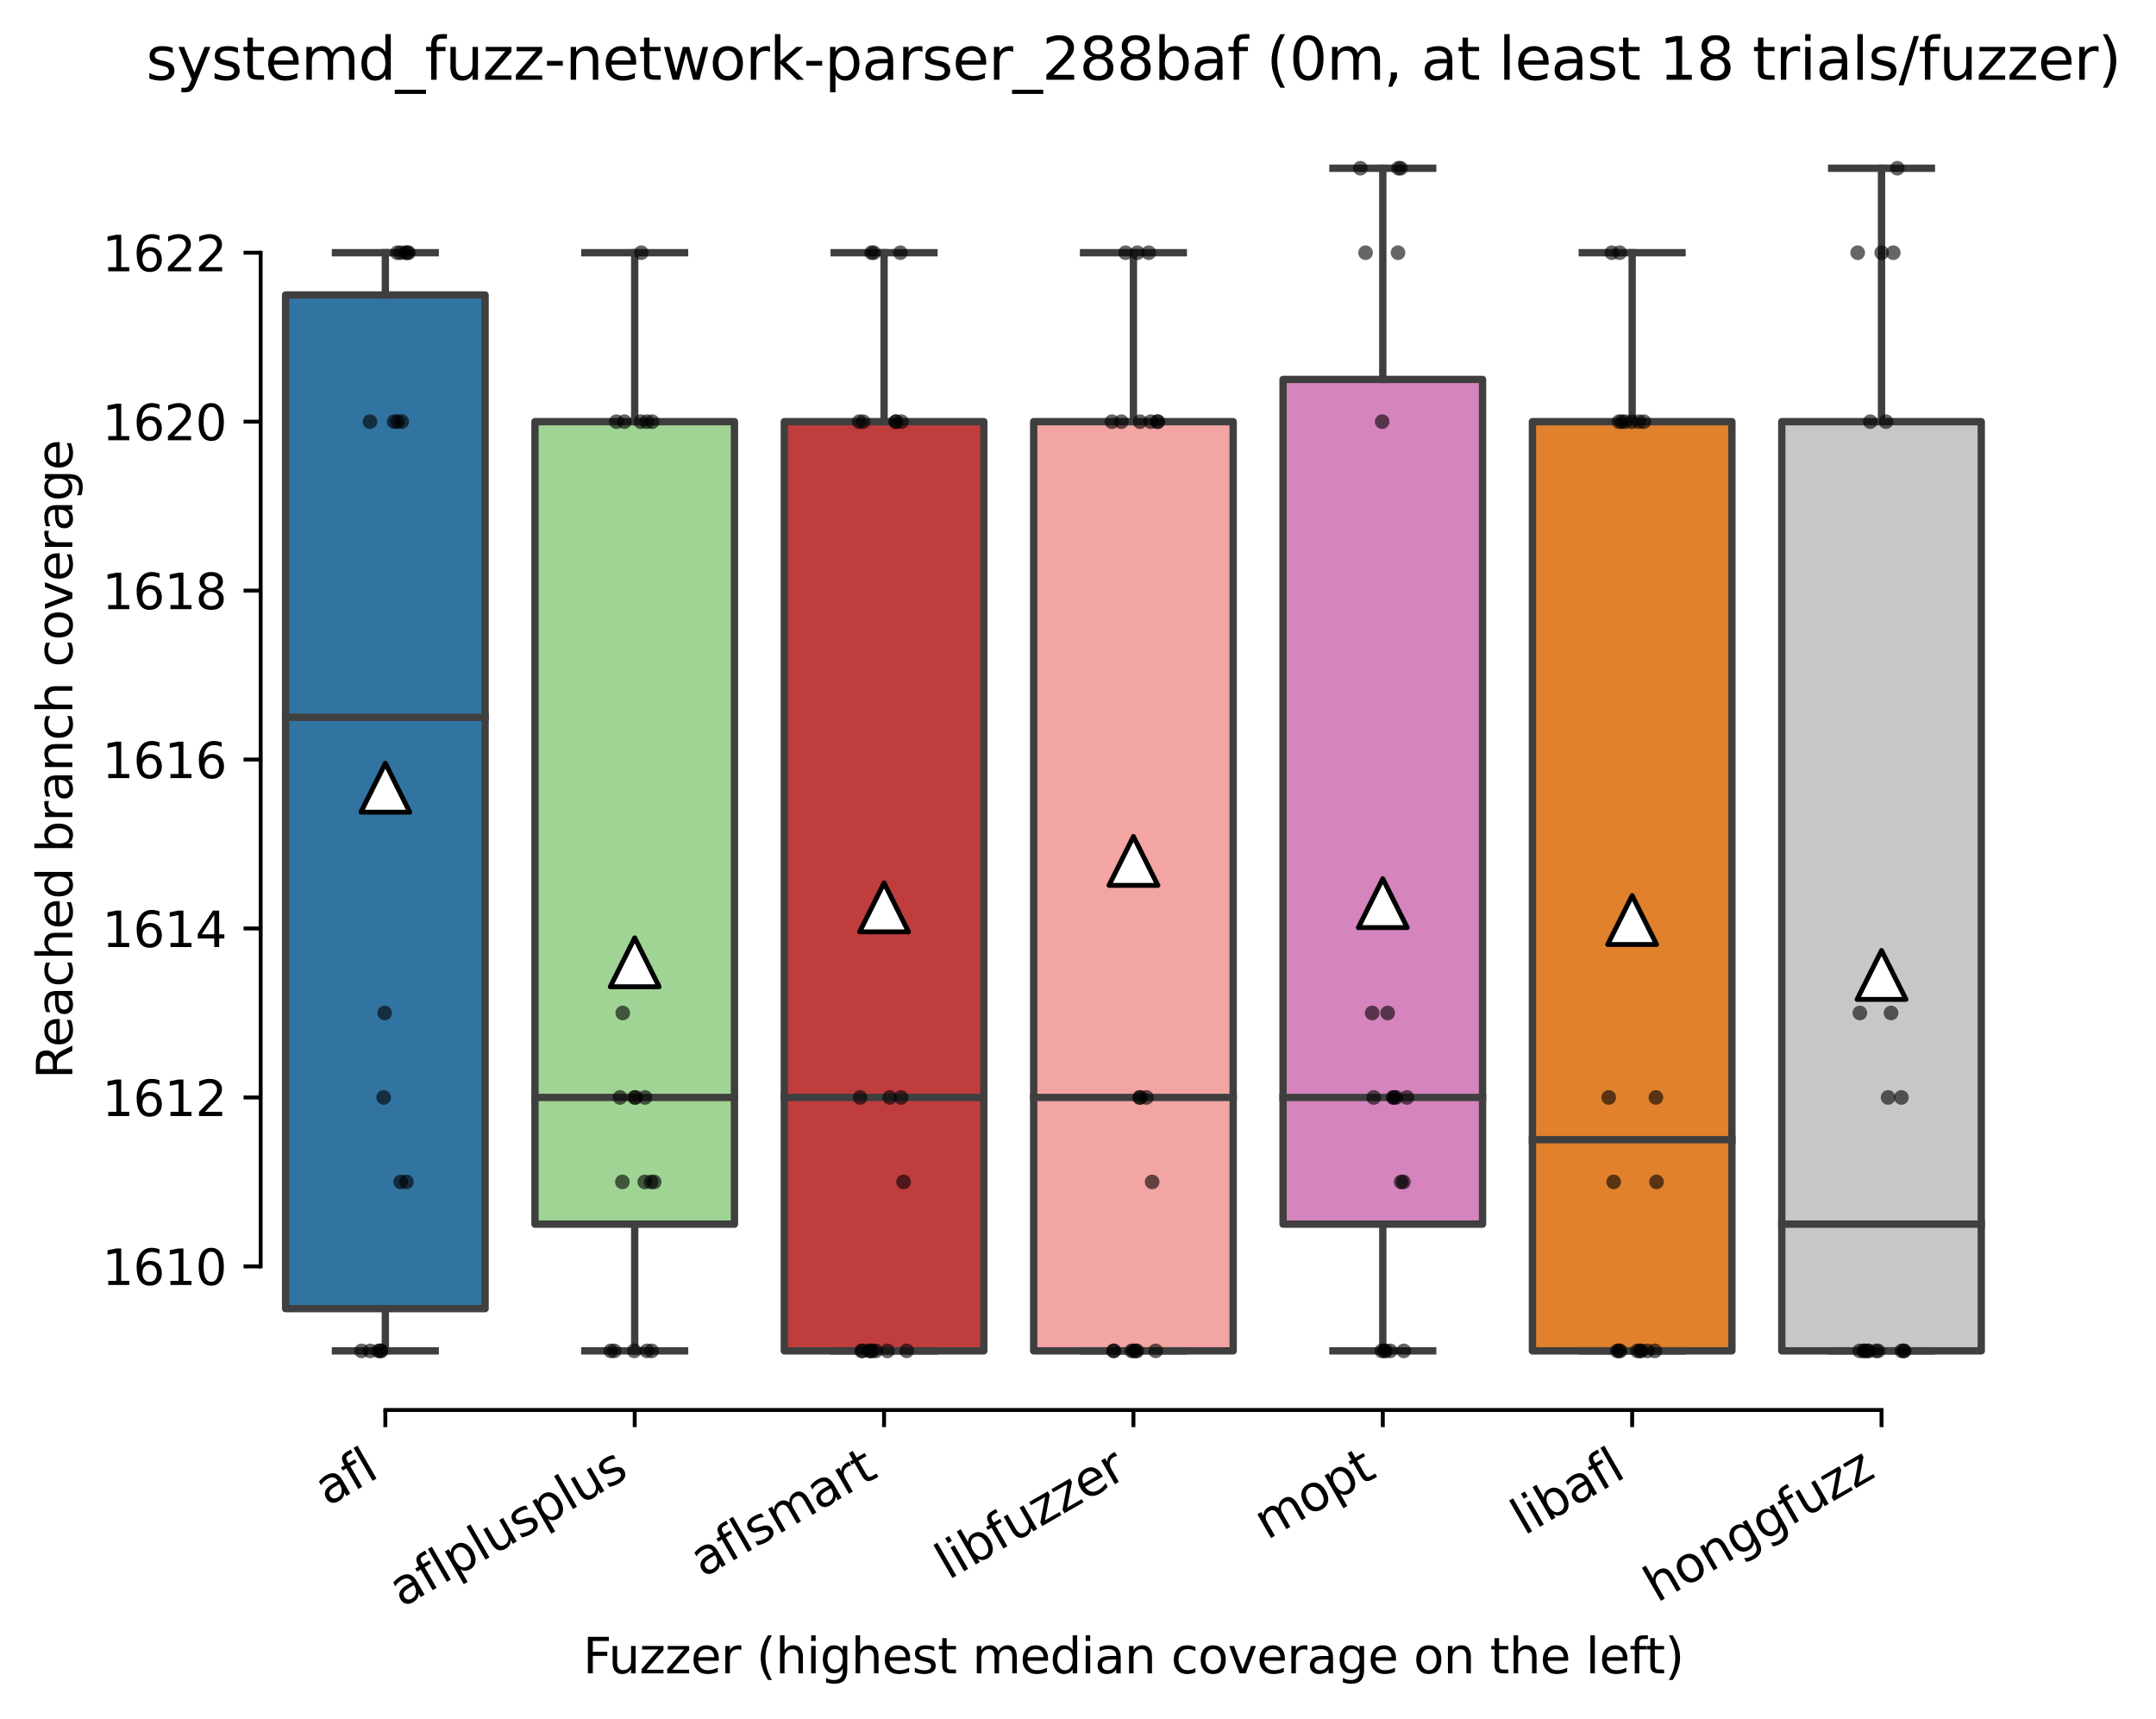<?xml version="1.0" encoding="utf-8" standalone="no"?>
<!DOCTYPE svg PUBLIC "-//W3C//DTD SVG 1.1//EN"
  "http://www.w3.org/Graphics/SVG/1.1/DTD/svg11.dtd">
<svg xmlns:xlink="http://www.w3.org/1999/xlink" width="441.093pt" height="351.576pt" viewBox="0 0 441.093 351.576" xmlns="http://www.w3.org/2000/svg" version="1.1">
 <defs>
  <style type="text/css">*{stroke-linejoin: round; stroke-linecap: butt}</style>
 </defs>
 <g id="figure_1">
  <g id="patch_1">
   <path d="M 0 351.576 
L 441.093 351.576 
L 441.093 0 
L 0 0 
z
" style="fill: #ffffff"/>
  </g>
  <g id="axes_1">
   <g id="patch_2">
    <path d="M 53.328 288.43 
L 410.448 288.43 
L 410.448 22.318 
L 53.328 22.318 
z
" style="fill: #ffffff"/>
   </g>
   <g id="patch_3">
    <path d="M 58.43 267.694 
L 99.244 267.694 
L 99.244 60.334 
L 58.43 60.334 
L 58.43 267.694 
z
" clip-path="url(#pb243a85383)" style="fill: #3274a1; stroke: #3f3f3f; stroke-width: 1.5; stroke-linejoin: miter"/>
   </g>
   <g id="patch_4">
    <path d="M 109.447 250.414 
L 150.261 250.414 
L 150.261 86.254 
L 109.447 86.254 
L 109.447 250.414 
z
" clip-path="url(#pb243a85383)" style="fill: #9fd495; stroke: #3f3f3f; stroke-width: 1.5; stroke-linejoin: miter"/>
   </g>
   <g id="patch_5">
    <path d="M 160.464 276.334 
L 201.278 276.334 
L 201.278 86.254 
L 160.464 86.254 
L 160.464 276.334 
z
" clip-path="url(#pb243a85383)" style="fill: #c03d3e; stroke: #3f3f3f; stroke-width: 1.5; stroke-linejoin: miter"/>
   </g>
   <g id="patch_6">
    <path d="M 211.481 276.334 
L 252.295 276.334 
L 252.295 86.254 
L 211.481 86.254 
L 211.481 276.334 
z
" clip-path="url(#pb243a85383)" style="fill: #f2a5a3; stroke: #3f3f3f; stroke-width: 1.5; stroke-linejoin: miter"/>
   </g>
   <g id="patch_7">
    <path d="M 262.498 250.414 
L 303.312 250.414 
L 303.312 77.614 
L 262.498 77.614 
L 262.498 250.414 
z
" clip-path="url(#pb243a85383)" style="fill: #d684bd; stroke: #3f3f3f; stroke-width: 1.5; stroke-linejoin: miter"/>
   </g>
   <g id="patch_8">
    <path d="M 313.516 276.334 
L 354.329 276.334 
L 354.329 86.254 
L 313.516 86.254 
L 313.516 276.334 
z
" clip-path="url(#pb243a85383)" style="fill: #e1812c; stroke: #3f3f3f; stroke-width: 1.5; stroke-linejoin: miter"/>
   </g>
   <g id="patch_9">
    <path d="M 364.533 276.334 
L 405.346 276.334 
L 405.346 86.254 
L 364.533 86.254 
L 364.533 276.334 
z
" clip-path="url(#pb243a85383)" style="fill: #c7c7c7; stroke: #3f3f3f; stroke-width: 1.5; stroke-linejoin: miter"/>
   </g>
   <g id="matplotlib.axis_1">
    <g id="xtick_1">
     <g id="line2d_1">
      <defs>
       <path id="mdc85cf902c" d="M 0 0 
L 0 3.5 
" style="stroke: #000000; stroke-width: 0.8"/>
      </defs>
      <g>
       <use xlink:href="#mdc85cf902c" x="78.837" y="288.43" style="stroke: #000000; stroke-width: 0.8"/>
      </g>
     </g>
     <g id="text_1">
      <!-- afl -->
      <g transform="translate(67.035 308.224) rotate(-30) scale(0.1 -0.1)">
       <defs>
        <path id="DejaVuSans-61" d="M 2194 1759 
Q 1497 1759 1228 1600 
Q 959 1441 959 1056 
Q 959 750 1161 570 
Q 1363 391 1709 391 
Q 2188 391 2477 730 
Q 2766 1069 2766 1631 
L 2766 1759 
L 2194 1759 
z
M 3341 1997 
L 3341 0 
L 2766 0 
L 2766 531 
Q 2569 213 2275 61 
Q 1981 -91 1556 -91 
Q 1019 -91 701 211 
Q 384 513 384 1019 
Q 384 1609 779 1909 
Q 1175 2209 1959 2209 
L 2766 2209 
L 2766 2266 
Q 2766 2663 2505 2880 
Q 2244 3097 1772 3097 
Q 1472 3097 1187 3025 
Q 903 2953 641 2809 
L 641 3341 
Q 956 3463 1253 3523 
Q 1550 3584 1831 3584 
Q 2591 3584 2966 3190 
Q 3341 2797 3341 1997 
z
" transform="scale(0.016)"/>
        <path id="DejaVuSans-66" d="M 2375 4863 
L 2375 4384 
L 1825 4384 
Q 1516 4384 1395 4259 
Q 1275 4134 1275 3809 
L 1275 3500 
L 2222 3500 
L 2222 3053 
L 1275 3053 
L 1275 0 
L 697 0 
L 697 3053 
L 147 3053 
L 147 3500 
L 697 3500 
L 697 3744 
Q 697 4328 969 4595 
Q 1241 4863 1831 4863 
L 2375 4863 
z
" transform="scale(0.016)"/>
        <path id="DejaVuSans-6c" d="M 603 4863 
L 1178 4863 
L 1178 0 
L 603 0 
L 603 4863 
z
" transform="scale(0.016)"/>
       </defs>
       <use xlink:href="#DejaVuSans-61"/>
       <use xlink:href="#DejaVuSans-66" x="61.279"/>
       <use xlink:href="#DejaVuSans-6c" x="96.484"/>
      </g>
     </g>
    </g>
    <g id="xtick_2">
     <g id="line2d_2">
      <g>
       <use xlink:href="#mdc85cf902c" x="129.854" y="288.43" style="stroke: #000000; stroke-width: 0.8"/>
      </g>
     </g>
     <g id="text_2">
      <!-- aflplusplus -->
      <g transform="translate(82.245 328.897) rotate(-30) scale(0.1 -0.1)">
       <defs>
        <path id="DejaVuSans-70" d="M 1159 525 
L 1159 -1331 
L 581 -1331 
L 581 3500 
L 1159 3500 
L 1159 2969 
Q 1341 3281 1617 3432 
Q 1894 3584 2278 3584 
Q 2916 3584 3314 3078 
Q 3713 2572 3713 1747 
Q 3713 922 3314 415 
Q 2916 -91 2278 -91 
Q 1894 -91 1617 61 
Q 1341 213 1159 525 
z
M 3116 1747 
Q 3116 2381 2855 2742 
Q 2594 3103 2138 3103 
Q 1681 3103 1420 2742 
Q 1159 2381 1159 1747 
Q 1159 1113 1420 752 
Q 1681 391 2138 391 
Q 2594 391 2855 752 
Q 3116 1113 3116 1747 
z
" transform="scale(0.016)"/>
        <path id="DejaVuSans-75" d="M 544 1381 
L 544 3500 
L 1119 3500 
L 1119 1403 
Q 1119 906 1312 657 
Q 1506 409 1894 409 
Q 2359 409 2629 706 
Q 2900 1003 2900 1516 
L 2900 3500 
L 3475 3500 
L 3475 0 
L 2900 0 
L 2900 538 
Q 2691 219 2414 64 
Q 2138 -91 1772 -91 
Q 1169 -91 856 284 
Q 544 659 544 1381 
z
M 1991 3584 
L 1991 3584 
z
" transform="scale(0.016)"/>
        <path id="DejaVuSans-73" d="M 2834 3397 
L 2834 2853 
Q 2591 2978 2328 3040 
Q 2066 3103 1784 3103 
Q 1356 3103 1142 2972 
Q 928 2841 928 2578 
Q 928 2378 1081 2264 
Q 1234 2150 1697 2047 
L 1894 2003 
Q 2506 1872 2764 1633 
Q 3022 1394 3022 966 
Q 3022 478 2636 193 
Q 2250 -91 1575 -91 
Q 1294 -91 989 -36 
Q 684 19 347 128 
L 347 722 
Q 666 556 975 473 
Q 1284 391 1588 391 
Q 1994 391 2212 530 
Q 2431 669 2431 922 
Q 2431 1156 2273 1281 
Q 2116 1406 1581 1522 
L 1381 1569 
Q 847 1681 609 1914 
Q 372 2147 372 2553 
Q 372 3047 722 3315 
Q 1072 3584 1716 3584 
Q 2034 3584 2315 3537 
Q 2597 3491 2834 3397 
z
" transform="scale(0.016)"/>
       </defs>
       <use xlink:href="#DejaVuSans-61"/>
       <use xlink:href="#DejaVuSans-66" x="61.279"/>
       <use xlink:href="#DejaVuSans-6c" x="96.484"/>
       <use xlink:href="#DejaVuSans-70" x="124.268"/>
       <use xlink:href="#DejaVuSans-6c" x="187.744"/>
       <use xlink:href="#DejaVuSans-75" x="215.527"/>
       <use xlink:href="#DejaVuSans-73" x="278.906"/>
       <use xlink:href="#DejaVuSans-70" x="331.006"/>
       <use xlink:href="#DejaVuSans-6c" x="394.482"/>
       <use xlink:href="#DejaVuSans-75" x="422.266"/>
       <use xlink:href="#DejaVuSans-73" x="485.645"/>
      </g>
     </g>
    </g>
    <g id="xtick_3">
     <g id="line2d_3">
      <g>
       <use xlink:href="#mdc85cf902c" x="180.871" y="288.43" style="stroke: #000000; stroke-width: 0.8"/>
      </g>
     </g>
     <g id="text_3">
      <!-- aflsmart -->
      <g transform="translate(143.86 322.779) rotate(-30) scale(0.1 -0.1)">
       <defs>
        <path id="DejaVuSans-6d" d="M 3328 2828 
Q 3544 3216 3844 3400 
Q 4144 3584 4550 3584 
Q 5097 3584 5394 3201 
Q 5691 2819 5691 2113 
L 5691 0 
L 5113 0 
L 5113 2094 
Q 5113 2597 4934 2840 
Q 4756 3084 4391 3084 
Q 3944 3084 3684 2787 
Q 3425 2491 3425 1978 
L 3425 0 
L 2847 0 
L 2847 2094 
Q 2847 2600 2669 2842 
Q 2491 3084 2119 3084 
Q 1678 3084 1418 2786 
Q 1159 2488 1159 1978 
L 1159 0 
L 581 0 
L 581 3500 
L 1159 3500 
L 1159 2956 
Q 1356 3278 1631 3431 
Q 1906 3584 2284 3584 
Q 2666 3584 2933 3390 
Q 3200 3197 3328 2828 
z
" transform="scale(0.016)"/>
        <path id="DejaVuSans-72" d="M 2631 2963 
Q 2534 3019 2420 3045 
Q 2306 3072 2169 3072 
Q 1681 3072 1420 2755 
Q 1159 2438 1159 1844 
L 1159 0 
L 581 0 
L 581 3500 
L 1159 3500 
L 1159 2956 
Q 1341 3275 1631 3429 
Q 1922 3584 2338 3584 
Q 2397 3584 2469 3576 
Q 2541 3569 2628 3553 
L 2631 2963 
z
" transform="scale(0.016)"/>
        <path id="DejaVuSans-74" d="M 1172 4494 
L 1172 3500 
L 2356 3500 
L 2356 3053 
L 1172 3053 
L 1172 1153 
Q 1172 725 1289 603 
Q 1406 481 1766 481 
L 2356 481 
L 2356 0 
L 1766 0 
Q 1100 0 847 248 
Q 594 497 594 1153 
L 594 3053 
L 172 3053 
L 172 3500 
L 594 3500 
L 594 4494 
L 1172 4494 
z
" transform="scale(0.016)"/>
       </defs>
       <use xlink:href="#DejaVuSans-61"/>
       <use xlink:href="#DejaVuSans-66" x="61.279"/>
       <use xlink:href="#DejaVuSans-6c" x="96.484"/>
       <use xlink:href="#DejaVuSans-73" x="124.268"/>
       <use xlink:href="#DejaVuSans-6d" x="176.367"/>
       <use xlink:href="#DejaVuSans-61" x="273.779"/>
       <use xlink:href="#DejaVuSans-72" x="335.059"/>
       <use xlink:href="#DejaVuSans-74" x="376.172"/>
      </g>
     </g>
    </g>
    <g id="xtick_4">
     <g id="line2d_4">
      <g>
       <use xlink:href="#mdc85cf902c" x="231.888" y="288.43" style="stroke: #000000; stroke-width: 0.8"/>
      </g>
     </g>
     <g id="text_4">
      <!-- libfuzzer -->
      <g transform="translate(194.022 323.272) rotate(-30) scale(0.1 -0.1)">
       <defs>
        <path id="DejaVuSans-69" d="M 603 3500 
L 1178 3500 
L 1178 0 
L 603 0 
L 603 3500 
z
M 603 4863 
L 1178 4863 
L 1178 4134 
L 603 4134 
L 603 4863 
z
" transform="scale(0.016)"/>
        <path id="DejaVuSans-62" d="M 3116 1747 
Q 3116 2381 2855 2742 
Q 2594 3103 2138 3103 
Q 1681 3103 1420 2742 
Q 1159 2381 1159 1747 
Q 1159 1113 1420 752 
Q 1681 391 2138 391 
Q 2594 391 2855 752 
Q 3116 1113 3116 1747 
z
M 1159 2969 
Q 1341 3281 1617 3432 
Q 1894 3584 2278 3584 
Q 2916 3584 3314 3078 
Q 3713 2572 3713 1747 
Q 3713 922 3314 415 
Q 2916 -91 2278 -91 
Q 1894 -91 1617 61 
Q 1341 213 1159 525 
L 1159 0 
L 581 0 
L 581 4863 
L 1159 4863 
L 1159 2969 
z
" transform="scale(0.016)"/>
        <path id="DejaVuSans-7a" d="M 353 3500 
L 3084 3500 
L 3084 2975 
L 922 459 
L 3084 459 
L 3084 0 
L 275 0 
L 275 525 
L 2438 3041 
L 353 3041 
L 353 3500 
z
" transform="scale(0.016)"/>
        <path id="DejaVuSans-65" d="M 3597 1894 
L 3597 1613 
L 953 1613 
Q 991 1019 1311 708 
Q 1631 397 2203 397 
Q 2534 397 2845 478 
Q 3156 559 3463 722 
L 3463 178 
Q 3153 47 2828 -22 
Q 2503 -91 2169 -91 
Q 1331 -91 842 396 
Q 353 884 353 1716 
Q 353 2575 817 3079 
Q 1281 3584 2069 3584 
Q 2775 3584 3186 3129 
Q 3597 2675 3597 1894 
z
M 3022 2063 
Q 3016 2534 2758 2815 
Q 2500 3097 2075 3097 
Q 1594 3097 1305 2825 
Q 1016 2553 972 2059 
L 3022 2063 
z
" transform="scale(0.016)"/>
       </defs>
       <use xlink:href="#DejaVuSans-6c"/>
       <use xlink:href="#DejaVuSans-69" x="27.783"/>
       <use xlink:href="#DejaVuSans-62" x="55.566"/>
       <use xlink:href="#DejaVuSans-66" x="119.043"/>
       <use xlink:href="#DejaVuSans-75" x="154.248"/>
       <use xlink:href="#DejaVuSans-7a" x="217.627"/>
       <use xlink:href="#DejaVuSans-7a" x="270.117"/>
       <use xlink:href="#DejaVuSans-65" x="322.607"/>
       <use xlink:href="#DejaVuSans-72" x="384.131"/>
      </g>
     </g>
    </g>
    <g id="xtick_5">
     <g id="line2d_5">
      <g>
       <use xlink:href="#mdc85cf902c" x="282.905" y="288.43" style="stroke: #000000; stroke-width: 0.8"/>
      </g>
     </g>
     <g id="text_5">
      <!-- mopt -->
      <g transform="translate(259.238 315.075) rotate(-30) scale(0.1 -0.1)">
       <defs>
        <path id="DejaVuSans-6f" d="M 1959 3097 
Q 1497 3097 1228 2736 
Q 959 2375 959 1747 
Q 959 1119 1226 758 
Q 1494 397 1959 397 
Q 2419 397 2687 759 
Q 2956 1122 2956 1747 
Q 2956 2369 2687 2733 
Q 2419 3097 1959 3097 
z
M 1959 3584 
Q 2709 3584 3137 3096 
Q 3566 2609 3566 1747 
Q 3566 888 3137 398 
Q 2709 -91 1959 -91 
Q 1206 -91 779 398 
Q 353 888 353 1747 
Q 353 2609 779 3096 
Q 1206 3584 1959 3584 
z
" transform="scale(0.016)"/>
       </defs>
       <use xlink:href="#DejaVuSans-6d"/>
       <use xlink:href="#DejaVuSans-6f" x="97.412"/>
       <use xlink:href="#DejaVuSans-70" x="158.594"/>
       <use xlink:href="#DejaVuSans-74" x="222.07"/>
      </g>
     </g>
    </g>
    <g id="xtick_6">
     <g id="line2d_6">
      <g>
       <use xlink:href="#mdc85cf902c" x="333.922" y="288.43" style="stroke: #000000; stroke-width: 0.8"/>
      </g>
     </g>
     <g id="text_6">
      <!-- libafl -->
      <g transform="translate(311.811 314.176) rotate(-30) scale(0.1 -0.1)">
       <use xlink:href="#DejaVuSans-6c"/>
       <use xlink:href="#DejaVuSans-69" x="27.783"/>
       <use xlink:href="#DejaVuSans-62" x="55.566"/>
       <use xlink:href="#DejaVuSans-61" x="119.043"/>
       <use xlink:href="#DejaVuSans-66" x="180.322"/>
       <use xlink:href="#DejaVuSans-6c" x="215.527"/>
      </g>
     </g>
    </g>
    <g id="xtick_7">
     <g id="line2d_7">
      <g>
       <use xlink:href="#mdc85cf902c" x="384.94" y="288.43" style="stroke: #000000; stroke-width: 0.8"/>
      </g>
     </g>
     <g id="text_7">
      <!-- honggfuzz -->
      <g transform="translate(339 327.933) rotate(-30) scale(0.1 -0.1)">
       <defs>
        <path id="DejaVuSans-68" d="M 3513 2113 
L 3513 0 
L 2938 0 
L 2938 2094 
Q 2938 2591 2744 2837 
Q 2550 3084 2163 3084 
Q 1697 3084 1428 2787 
Q 1159 2491 1159 1978 
L 1159 0 
L 581 0 
L 581 4863 
L 1159 4863 
L 1159 2956 
Q 1366 3272 1645 3428 
Q 1925 3584 2291 3584 
Q 2894 3584 3203 3211 
Q 3513 2838 3513 2113 
z
" transform="scale(0.016)"/>
        <path id="DejaVuSans-6e" d="M 3513 2113 
L 3513 0 
L 2938 0 
L 2938 2094 
Q 2938 2591 2744 2837 
Q 2550 3084 2163 3084 
Q 1697 3084 1428 2787 
Q 1159 2491 1159 1978 
L 1159 0 
L 581 0 
L 581 3500 
L 1159 3500 
L 1159 2956 
Q 1366 3272 1645 3428 
Q 1925 3584 2291 3584 
Q 2894 3584 3203 3211 
Q 3513 2838 3513 2113 
z
" transform="scale(0.016)"/>
        <path id="DejaVuSans-67" d="M 2906 1791 
Q 2906 2416 2648 2759 
Q 2391 3103 1925 3103 
Q 1463 3103 1205 2759 
Q 947 2416 947 1791 
Q 947 1169 1205 825 
Q 1463 481 1925 481 
Q 2391 481 2648 825 
Q 2906 1169 2906 1791 
z
M 3481 434 
Q 3481 -459 3084 -895 
Q 2688 -1331 1869 -1331 
Q 1566 -1331 1297 -1286 
Q 1028 -1241 775 -1147 
L 775 -588 
Q 1028 -725 1275 -790 
Q 1522 -856 1778 -856 
Q 2344 -856 2625 -561 
Q 2906 -266 2906 331 
L 2906 616 
Q 2728 306 2450 153 
Q 2172 0 1784 0 
Q 1141 0 747 490 
Q 353 981 353 1791 
Q 353 2603 747 3093 
Q 1141 3584 1784 3584 
Q 2172 3584 2450 3431 
Q 2728 3278 2906 2969 
L 2906 3500 
L 3481 3500 
L 3481 434 
z
" transform="scale(0.016)"/>
       </defs>
       <use xlink:href="#DejaVuSans-68"/>
       <use xlink:href="#DejaVuSans-6f" x="63.379"/>
       <use xlink:href="#DejaVuSans-6e" x="124.561"/>
       <use xlink:href="#DejaVuSans-67" x="187.939"/>
       <use xlink:href="#DejaVuSans-67" x="251.416"/>
       <use xlink:href="#DejaVuSans-66" x="314.893"/>
       <use xlink:href="#DejaVuSans-75" x="350.098"/>
       <use xlink:href="#DejaVuSans-7a" x="413.477"/>
       <use xlink:href="#DejaVuSans-7a" x="465.967"/>
      </g>
     </g>
    </g>
    <g id="text_8">
     <!-- Fuzzer (highest median coverage on the left) -->
     <g transform="translate(119.27 342.297) scale(0.1 -0.1)">
      <defs>
       <path id="DejaVuSans-46" d="M 628 4666 
L 3309 4666 
L 3309 4134 
L 1259 4134 
L 1259 2759 
L 3109 2759 
L 3109 2228 
L 1259 2228 
L 1259 0 
L 628 0 
L 628 4666 
z
" transform="scale(0.016)"/>
       <path id="DejaVuSans-20" transform="scale(0.016)"/>
       <path id="DejaVuSans-28" d="M 1984 4856 
Q 1566 4138 1362 3434 
Q 1159 2731 1159 2009 
Q 1159 1288 1364 580 
Q 1569 -128 1984 -844 
L 1484 -844 
Q 1016 -109 783 600 
Q 550 1309 550 2009 
Q 550 2706 781 3412 
Q 1013 4119 1484 4856 
L 1984 4856 
z
" transform="scale(0.016)"/>
       <path id="DejaVuSans-64" d="M 2906 2969 
L 2906 4863 
L 3481 4863 
L 3481 0 
L 2906 0 
L 2906 525 
Q 2725 213 2448 61 
Q 2172 -91 1784 -91 
Q 1150 -91 751 415 
Q 353 922 353 1747 
Q 353 2572 751 3078 
Q 1150 3584 1784 3584 
Q 2172 3584 2448 3432 
Q 2725 3281 2906 2969 
z
M 947 1747 
Q 947 1113 1208 752 
Q 1469 391 1925 391 
Q 2381 391 2643 752 
Q 2906 1113 2906 1747 
Q 2906 2381 2643 2742 
Q 2381 3103 1925 3103 
Q 1469 3103 1208 2742 
Q 947 2381 947 1747 
z
" transform="scale(0.016)"/>
       <path id="DejaVuSans-63" d="M 3122 3366 
L 3122 2828 
Q 2878 2963 2633 3030 
Q 2388 3097 2138 3097 
Q 1578 3097 1268 2742 
Q 959 2388 959 1747 
Q 959 1106 1268 751 
Q 1578 397 2138 397 
Q 2388 397 2633 464 
Q 2878 531 3122 666 
L 3122 134 
Q 2881 22 2623 -34 
Q 2366 -91 2075 -91 
Q 1284 -91 818 406 
Q 353 903 353 1747 
Q 353 2603 823 3093 
Q 1294 3584 2113 3584 
Q 2378 3584 2631 3529 
Q 2884 3475 3122 3366 
z
" transform="scale(0.016)"/>
       <path id="DejaVuSans-76" d="M 191 3500 
L 800 3500 
L 1894 563 
L 2988 3500 
L 3597 3500 
L 2284 0 
L 1503 0 
L 191 3500 
z
" transform="scale(0.016)"/>
       <path id="DejaVuSans-29" d="M 513 4856 
L 1013 4856 
Q 1481 4119 1714 3412 
Q 1947 2706 1947 2009 
Q 1947 1309 1714 600 
Q 1481 -109 1013 -844 
L 513 -844 
Q 928 -128 1133 580 
Q 1338 1288 1338 2009 
Q 1338 2731 1133 3434 
Q 928 4138 513 4856 
z
" transform="scale(0.016)"/>
      </defs>
      <use xlink:href="#DejaVuSans-46"/>
      <use xlink:href="#DejaVuSans-75" x="52.02"/>
      <use xlink:href="#DejaVuSans-7a" x="115.398"/>
      <use xlink:href="#DejaVuSans-7a" x="167.889"/>
      <use xlink:href="#DejaVuSans-65" x="220.379"/>
      <use xlink:href="#DejaVuSans-72" x="281.902"/>
      <use xlink:href="#DejaVuSans-20" x="323.016"/>
      <use xlink:href="#DejaVuSans-28" x="354.803"/>
      <use xlink:href="#DejaVuSans-68" x="393.816"/>
      <use xlink:href="#DejaVuSans-69" x="457.195"/>
      <use xlink:href="#DejaVuSans-67" x="484.979"/>
      <use xlink:href="#DejaVuSans-68" x="548.455"/>
      <use xlink:href="#DejaVuSans-65" x="611.834"/>
      <use xlink:href="#DejaVuSans-73" x="673.357"/>
      <use xlink:href="#DejaVuSans-74" x="725.457"/>
      <use xlink:href="#DejaVuSans-20" x="764.666"/>
      <use xlink:href="#DejaVuSans-6d" x="796.453"/>
      <use xlink:href="#DejaVuSans-65" x="893.865"/>
      <use xlink:href="#DejaVuSans-64" x="955.389"/>
      <use xlink:href="#DejaVuSans-69" x="1018.865"/>
      <use xlink:href="#DejaVuSans-61" x="1046.648"/>
      <use xlink:href="#DejaVuSans-6e" x="1107.928"/>
      <use xlink:href="#DejaVuSans-20" x="1171.307"/>
      <use xlink:href="#DejaVuSans-63" x="1203.094"/>
      <use xlink:href="#DejaVuSans-6f" x="1258.074"/>
      <use xlink:href="#DejaVuSans-76" x="1319.256"/>
      <use xlink:href="#DejaVuSans-65" x="1378.436"/>
      <use xlink:href="#DejaVuSans-72" x="1439.959"/>
      <use xlink:href="#DejaVuSans-61" x="1481.072"/>
      <use xlink:href="#DejaVuSans-67" x="1542.352"/>
      <use xlink:href="#DejaVuSans-65" x="1605.828"/>
      <use xlink:href="#DejaVuSans-20" x="1667.352"/>
      <use xlink:href="#DejaVuSans-6f" x="1699.139"/>
      <use xlink:href="#DejaVuSans-6e" x="1760.32"/>
      <use xlink:href="#DejaVuSans-20" x="1823.699"/>
      <use xlink:href="#DejaVuSans-74" x="1855.486"/>
      <use xlink:href="#DejaVuSans-68" x="1894.695"/>
      <use xlink:href="#DejaVuSans-65" x="1958.074"/>
      <use xlink:href="#DejaVuSans-20" x="2019.598"/>
      <use xlink:href="#DejaVuSans-6c" x="2051.385"/>
      <use xlink:href="#DejaVuSans-65" x="2079.168"/>
      <use xlink:href="#DejaVuSans-66" x="2140.691"/>
      <use xlink:href="#DejaVuSans-74" x="2174.146"/>
      <use xlink:href="#DejaVuSans-29" x="2213.355"/>
     </g>
    </g>
   </g>
   <g id="matplotlib.axis_2">
    <g id="ytick_1">
     <g id="line2d_8">
      <defs>
       <path id="md169f16d3d" d="M 0 0 
L -3.5 0 
" style="stroke: #000000; stroke-width: 0.8"/>
      </defs>
      <g>
       <use xlink:href="#md169f16d3d" x="53.328" y="259.054" style="stroke: #000000; stroke-width: 0.8"/>
      </g>
     </g>
     <g id="text_9">
      <!-- 1610 -->
      <g transform="translate(20.878 262.853) scale(0.1 -0.1)">
       <defs>
        <path id="DejaVuSans-31" d="M 794 531 
L 1825 531 
L 1825 4091 
L 703 3866 
L 703 4441 
L 1819 4666 
L 2450 4666 
L 2450 531 
L 3481 531 
L 3481 0 
L 794 0 
L 794 531 
z
" transform="scale(0.016)"/>
        <path id="DejaVuSans-36" d="M 2113 2584 
Q 1688 2584 1439 2293 
Q 1191 2003 1191 1497 
Q 1191 994 1439 701 
Q 1688 409 2113 409 
Q 2538 409 2786 701 
Q 3034 994 3034 1497 
Q 3034 2003 2786 2293 
Q 2538 2584 2113 2584 
z
M 3366 4563 
L 3366 3988 
Q 3128 4100 2886 4159 
Q 2644 4219 2406 4219 
Q 1781 4219 1451 3797 
Q 1122 3375 1075 2522 
Q 1259 2794 1537 2939 
Q 1816 3084 2150 3084 
Q 2853 3084 3261 2657 
Q 3669 2231 3669 1497 
Q 3669 778 3244 343 
Q 2819 -91 2113 -91 
Q 1303 -91 875 529 
Q 447 1150 447 2328 
Q 447 3434 972 4092 
Q 1497 4750 2381 4750 
Q 2619 4750 2861 4703 
Q 3103 4656 3366 4563 
z
" transform="scale(0.016)"/>
        <path id="DejaVuSans-30" d="M 2034 4250 
Q 1547 4250 1301 3770 
Q 1056 3291 1056 2328 
Q 1056 1369 1301 889 
Q 1547 409 2034 409 
Q 2525 409 2770 889 
Q 3016 1369 3016 2328 
Q 3016 3291 2770 3770 
Q 2525 4250 2034 4250 
z
M 2034 4750 
Q 2819 4750 3233 4129 
Q 3647 3509 3647 2328 
Q 3647 1150 3233 529 
Q 2819 -91 2034 -91 
Q 1250 -91 836 529 
Q 422 1150 422 2328 
Q 422 3509 836 4129 
Q 1250 4750 2034 4750 
z
" transform="scale(0.016)"/>
       </defs>
       <use xlink:href="#DejaVuSans-31"/>
       <use xlink:href="#DejaVuSans-36" x="63.623"/>
       <use xlink:href="#DejaVuSans-31" x="127.246"/>
       <use xlink:href="#DejaVuSans-30" x="190.869"/>
      </g>
     </g>
    </g>
    <g id="ytick_2">
     <g id="line2d_9">
      <g>
       <use xlink:href="#md169f16d3d" x="53.328" y="224.494" style="stroke: #000000; stroke-width: 0.8"/>
      </g>
     </g>
     <g id="text_10">
      <!-- 1612 -->
      <g transform="translate(20.878 228.293) scale(0.1 -0.1)">
       <defs>
        <path id="DejaVuSans-32" d="M 1228 531 
L 3431 531 
L 3431 0 
L 469 0 
L 469 531 
Q 828 903 1448 1529 
Q 2069 2156 2228 2338 
Q 2531 2678 2651 2914 
Q 2772 3150 2772 3378 
Q 2772 3750 2511 3984 
Q 2250 4219 1831 4219 
Q 1534 4219 1204 4116 
Q 875 4013 500 3803 
L 500 4441 
Q 881 4594 1212 4672 
Q 1544 4750 1819 4750 
Q 2544 4750 2975 4387 
Q 3406 4025 3406 3419 
Q 3406 3131 3298 2873 
Q 3191 2616 2906 2266 
Q 2828 2175 2409 1742 
Q 1991 1309 1228 531 
z
" transform="scale(0.016)"/>
       </defs>
       <use xlink:href="#DejaVuSans-31"/>
       <use xlink:href="#DejaVuSans-36" x="63.623"/>
       <use xlink:href="#DejaVuSans-31" x="127.246"/>
       <use xlink:href="#DejaVuSans-32" x="190.869"/>
      </g>
     </g>
    </g>
    <g id="ytick_3">
     <g id="line2d_10">
      <g>
       <use xlink:href="#md169f16d3d" x="53.328" y="189.934" style="stroke: #000000; stroke-width: 0.8"/>
      </g>
     </g>
     <g id="text_11">
      <!-- 1614 -->
      <g transform="translate(20.878 193.733) scale(0.1 -0.1)">
       <defs>
        <path id="DejaVuSans-34" d="M 2419 4116 
L 825 1625 
L 2419 1625 
L 2419 4116 
z
M 2253 4666 
L 3047 4666 
L 3047 1625 
L 3713 1625 
L 3713 1100 
L 3047 1100 
L 3047 0 
L 2419 0 
L 2419 1100 
L 313 1100 
L 313 1709 
L 2253 4666 
z
" transform="scale(0.016)"/>
       </defs>
       <use xlink:href="#DejaVuSans-31"/>
       <use xlink:href="#DejaVuSans-36" x="63.623"/>
       <use xlink:href="#DejaVuSans-31" x="127.246"/>
       <use xlink:href="#DejaVuSans-34" x="190.869"/>
      </g>
     </g>
    </g>
    <g id="ytick_4">
     <g id="line2d_11">
      <g>
       <use xlink:href="#md169f16d3d" x="53.328" y="155.374" style="stroke: #000000; stroke-width: 0.8"/>
      </g>
     </g>
     <g id="text_12">
      <!-- 1616 -->
      <g transform="translate(20.878 159.173) scale(0.1 -0.1)">
       <use xlink:href="#DejaVuSans-31"/>
       <use xlink:href="#DejaVuSans-36" x="63.623"/>
       <use xlink:href="#DejaVuSans-31" x="127.246"/>
       <use xlink:href="#DejaVuSans-36" x="190.869"/>
      </g>
     </g>
    </g>
    <g id="ytick_5">
     <g id="line2d_12">
      <g>
       <use xlink:href="#md169f16d3d" x="53.328" y="120.814" style="stroke: #000000; stroke-width: 0.8"/>
      </g>
     </g>
     <g id="text_13">
      <!-- 1618 -->
      <g transform="translate(20.878 124.613) scale(0.1 -0.1)">
       <defs>
        <path id="DejaVuSans-38" d="M 2034 2216 
Q 1584 2216 1326 1975 
Q 1069 1734 1069 1313 
Q 1069 891 1326 650 
Q 1584 409 2034 409 
Q 2484 409 2743 651 
Q 3003 894 3003 1313 
Q 3003 1734 2745 1975 
Q 2488 2216 2034 2216 
z
M 1403 2484 
Q 997 2584 770 2862 
Q 544 3141 544 3541 
Q 544 4100 942 4425 
Q 1341 4750 2034 4750 
Q 2731 4750 3128 4425 
Q 3525 4100 3525 3541 
Q 3525 3141 3298 2862 
Q 3072 2584 2669 2484 
Q 3125 2378 3379 2068 
Q 3634 1759 3634 1313 
Q 3634 634 3220 271 
Q 2806 -91 2034 -91 
Q 1263 -91 848 271 
Q 434 634 434 1313 
Q 434 1759 690 2068 
Q 947 2378 1403 2484 
z
M 1172 3481 
Q 1172 3119 1398 2916 
Q 1625 2713 2034 2713 
Q 2441 2713 2670 2916 
Q 2900 3119 2900 3481 
Q 2900 3844 2670 4047 
Q 2441 4250 2034 4250 
Q 1625 4250 1398 4047 
Q 1172 3844 1172 3481 
z
" transform="scale(0.016)"/>
       </defs>
       <use xlink:href="#DejaVuSans-31"/>
       <use xlink:href="#DejaVuSans-36" x="63.623"/>
       <use xlink:href="#DejaVuSans-31" x="127.246"/>
       <use xlink:href="#DejaVuSans-38" x="190.869"/>
      </g>
     </g>
    </g>
    <g id="ytick_6">
     <g id="line2d_13">
      <g>
       <use xlink:href="#md169f16d3d" x="53.328" y="86.254" style="stroke: #000000; stroke-width: 0.8"/>
      </g>
     </g>
     <g id="text_14">
      <!-- 1620 -->
      <g transform="translate(20.878 90.053) scale(0.1 -0.1)">
       <use xlink:href="#DejaVuSans-31"/>
       <use xlink:href="#DejaVuSans-36" x="63.623"/>
       <use xlink:href="#DejaVuSans-32" x="127.246"/>
       <use xlink:href="#DejaVuSans-30" x="190.869"/>
      </g>
     </g>
    </g>
    <g id="ytick_7">
     <g id="line2d_14">
      <g>
       <use xlink:href="#md169f16d3d" x="53.328" y="51.694" style="stroke: #000000; stroke-width: 0.8"/>
      </g>
     </g>
     <g id="text_15">
      <!-- 1622 -->
      <g transform="translate(20.878 55.493) scale(0.1 -0.1)">
       <use xlink:href="#DejaVuSans-31"/>
       <use xlink:href="#DejaVuSans-36" x="63.623"/>
       <use xlink:href="#DejaVuSans-32" x="127.246"/>
       <use xlink:href="#DejaVuSans-32" x="190.869"/>
      </g>
     </g>
    </g>
    <g id="text_16">
     <!-- Reached branch coverage -->
     <g transform="translate(14.798 220.706) rotate(-90) scale(0.1 -0.1)">
      <defs>
       <path id="DejaVuSans-52" d="M 2841 2188 
Q 3044 2119 3236 1894 
Q 3428 1669 3622 1275 
L 4263 0 
L 3584 0 
L 2988 1197 
Q 2756 1666 2539 1819 
Q 2322 1972 1947 1972 
L 1259 1972 
L 1259 0 
L 628 0 
L 628 4666 
L 2053 4666 
Q 2853 4666 3247 4331 
Q 3641 3997 3641 3322 
Q 3641 2881 3436 2590 
Q 3231 2300 2841 2188 
z
M 1259 4147 
L 1259 2491 
L 2053 2491 
Q 2509 2491 2742 2702 
Q 2975 2913 2975 3322 
Q 2975 3731 2742 3939 
Q 2509 4147 2053 4147 
L 1259 4147 
z
" transform="scale(0.016)"/>
      </defs>
      <use xlink:href="#DejaVuSans-52"/>
      <use xlink:href="#DejaVuSans-65" x="64.982"/>
      <use xlink:href="#DejaVuSans-61" x="126.506"/>
      <use xlink:href="#DejaVuSans-63" x="187.785"/>
      <use xlink:href="#DejaVuSans-68" x="242.766"/>
      <use xlink:href="#DejaVuSans-65" x="306.145"/>
      <use xlink:href="#DejaVuSans-64" x="367.668"/>
      <use xlink:href="#DejaVuSans-20" x="431.145"/>
      <use xlink:href="#DejaVuSans-62" x="462.932"/>
      <use xlink:href="#DejaVuSans-72" x="526.408"/>
      <use xlink:href="#DejaVuSans-61" x="567.521"/>
      <use xlink:href="#DejaVuSans-6e" x="628.801"/>
      <use xlink:href="#DejaVuSans-63" x="692.18"/>
      <use xlink:href="#DejaVuSans-68" x="747.16"/>
      <use xlink:href="#DejaVuSans-20" x="810.539"/>
      <use xlink:href="#DejaVuSans-63" x="842.326"/>
      <use xlink:href="#DejaVuSans-6f" x="897.307"/>
      <use xlink:href="#DejaVuSans-76" x="958.488"/>
      <use xlink:href="#DejaVuSans-65" x="1017.668"/>
      <use xlink:href="#DejaVuSans-72" x="1079.191"/>
      <use xlink:href="#DejaVuSans-61" x="1120.305"/>
      <use xlink:href="#DejaVuSans-67" x="1181.584"/>
      <use xlink:href="#DejaVuSans-65" x="1245.061"/>
     </g>
    </g>
   </g>
   <g id="line2d_15">
    <path d="M 78.837 267.694 
L 78.837 276.334 
" clip-path="url(#pb243a85383)" style="fill: none; stroke: #3f3f3f; stroke-width: 1.5; stroke-linecap: square"/>
   </g>
   <g id="line2d_16">
    <path d="M 78.837 60.334 
L 78.837 51.694 
" clip-path="url(#pb243a85383)" style="fill: none; stroke: #3f3f3f; stroke-width: 1.5; stroke-linecap: square"/>
   </g>
   <g id="line2d_17">
    <path d="M 68.633 276.334 
L 89.04 276.334 
" clip-path="url(#pb243a85383)" style="fill: none; stroke: #3f3f3f; stroke-width: 1.5; stroke-linecap: square"/>
   </g>
   <g id="line2d_18">
    <path d="M 68.633 51.694 
L 89.04 51.694 
" clip-path="url(#pb243a85383)" style="fill: none; stroke: #3f3f3f; stroke-width: 1.5; stroke-linecap: square"/>
   </g>
   <g id="line2d_19"/>
   <g id="line2d_20">
    <path d="M 129.854 250.414 
L 129.854 276.334 
" clip-path="url(#pb243a85383)" style="fill: none; stroke: #3f3f3f; stroke-width: 1.5; stroke-linecap: square"/>
   </g>
   <g id="line2d_21">
    <path d="M 129.854 86.254 
L 129.854 51.694 
" clip-path="url(#pb243a85383)" style="fill: none; stroke: #3f3f3f; stroke-width: 1.5; stroke-linecap: square"/>
   </g>
   <g id="line2d_22">
    <path d="M 119.65 276.334 
L 140.057 276.334 
" clip-path="url(#pb243a85383)" style="fill: none; stroke: #3f3f3f; stroke-width: 1.5; stroke-linecap: square"/>
   </g>
   <g id="line2d_23">
    <path d="M 119.65 51.694 
L 140.057 51.694 
" clip-path="url(#pb243a85383)" style="fill: none; stroke: #3f3f3f; stroke-width: 1.5; stroke-linecap: square"/>
   </g>
   <g id="line2d_24"/>
   <g id="line2d_25">
    <path d="M 180.871 276.334 
L 180.871 276.334 
" clip-path="url(#pb243a85383)" style="fill: none; stroke: #3f3f3f; stroke-width: 1.5; stroke-linecap: square"/>
   </g>
   <g id="line2d_26">
    <path d="M 180.871 86.254 
L 180.871 51.694 
" clip-path="url(#pb243a85383)" style="fill: none; stroke: #3f3f3f; stroke-width: 1.5; stroke-linecap: square"/>
   </g>
   <g id="line2d_27">
    <path d="M 170.668 276.334 
L 191.074 276.334 
" clip-path="url(#pb243a85383)" style="fill: none; stroke: #3f3f3f; stroke-width: 1.5; stroke-linecap: square"/>
   </g>
   <g id="line2d_28">
    <path d="M 170.668 51.694 
L 191.074 51.694 
" clip-path="url(#pb243a85383)" style="fill: none; stroke: #3f3f3f; stroke-width: 1.5; stroke-linecap: square"/>
   </g>
   <g id="line2d_29"/>
   <g id="line2d_30">
    <path d="M 231.888 276.334 
L 231.888 276.334 
" clip-path="url(#pb243a85383)" style="fill: none; stroke: #3f3f3f; stroke-width: 1.5; stroke-linecap: square"/>
   </g>
   <g id="line2d_31">
    <path d="M 231.888 86.254 
L 231.888 51.694 
" clip-path="url(#pb243a85383)" style="fill: none; stroke: #3f3f3f; stroke-width: 1.5; stroke-linecap: square"/>
   </g>
   <g id="line2d_32">
    <path d="M 221.685 276.334 
L 242.092 276.334 
" clip-path="url(#pb243a85383)" style="fill: none; stroke: #3f3f3f; stroke-width: 1.5; stroke-linecap: square"/>
   </g>
   <g id="line2d_33">
    <path d="M 221.685 51.694 
L 242.092 51.694 
" clip-path="url(#pb243a85383)" style="fill: none; stroke: #3f3f3f; stroke-width: 1.5; stroke-linecap: square"/>
   </g>
   <g id="line2d_34"/>
   <g id="line2d_35">
    <path d="M 282.905 250.414 
L 282.905 276.334 
" clip-path="url(#pb243a85383)" style="fill: none; stroke: #3f3f3f; stroke-width: 1.5; stroke-linecap: square"/>
   </g>
   <g id="line2d_36">
    <path d="M 282.905 77.614 
L 282.905 34.414 
" clip-path="url(#pb243a85383)" style="fill: none; stroke: #3f3f3f; stroke-width: 1.5; stroke-linecap: square"/>
   </g>
   <g id="line2d_37">
    <path d="M 272.702 276.334 
L 293.109 276.334 
" clip-path="url(#pb243a85383)" style="fill: none; stroke: #3f3f3f; stroke-width: 1.5; stroke-linecap: square"/>
   </g>
   <g id="line2d_38">
    <path d="M 272.702 34.414 
L 293.109 34.414 
" clip-path="url(#pb243a85383)" style="fill: none; stroke: #3f3f3f; stroke-width: 1.5; stroke-linecap: square"/>
   </g>
   <g id="line2d_39"/>
   <g id="line2d_40">
    <path d="M 333.922 276.334 
L 333.922 276.334 
" clip-path="url(#pb243a85383)" style="fill: none; stroke: #3f3f3f; stroke-width: 1.5; stroke-linecap: square"/>
   </g>
   <g id="line2d_41">
    <path d="M 333.922 86.254 
L 333.922 51.694 
" clip-path="url(#pb243a85383)" style="fill: none; stroke: #3f3f3f; stroke-width: 1.5; stroke-linecap: square"/>
   </g>
   <g id="line2d_42">
    <path d="M 323.719 276.334 
L 344.126 276.334 
" clip-path="url(#pb243a85383)" style="fill: none; stroke: #3f3f3f; stroke-width: 1.5; stroke-linecap: square"/>
   </g>
   <g id="line2d_43">
    <path d="M 323.719 51.694 
L 344.126 51.694 
" clip-path="url(#pb243a85383)" style="fill: none; stroke: #3f3f3f; stroke-width: 1.5; stroke-linecap: square"/>
   </g>
   <g id="line2d_44"/>
   <g id="line2d_45">
    <path d="M 384.94 276.334 
L 384.94 276.334 
" clip-path="url(#pb243a85383)" style="fill: none; stroke: #3f3f3f; stroke-width: 1.5; stroke-linecap: square"/>
   </g>
   <g id="line2d_46">
    <path d="M 384.94 86.254 
L 384.94 34.414 
" clip-path="url(#pb243a85383)" style="fill: none; stroke: #3f3f3f; stroke-width: 1.5; stroke-linecap: square"/>
   </g>
   <g id="line2d_47">
    <path d="M 374.736 276.334 
L 395.143 276.334 
" clip-path="url(#pb243a85383)" style="fill: none; stroke: #3f3f3f; stroke-width: 1.5; stroke-linecap: square"/>
   </g>
   <g id="line2d_48">
    <path d="M 374.736 34.414 
L 395.143 34.414 
" clip-path="url(#pb243a85383)" style="fill: none; stroke: #3f3f3f; stroke-width: 1.5; stroke-linecap: square"/>
   </g>
   <g id="line2d_49"/>
   <g id="line2d_50">
    <path d="M 58.43 146.734 
L 99.244 146.734 
" clip-path="url(#pb243a85383)" style="fill: none; stroke: #3f3f3f; stroke-width: 1.5; stroke-linecap: square"/>
   </g>
   <g id="line2d_51">
    <defs>
     <path id="m71ab11e394" d="M 0 -5 
L -5 5 
L 5 5 
z
" style="stroke: #000000; stroke-linejoin: miter"/>
    </defs>
    <g clip-path="url(#pb243a85383)">
     <use xlink:href="#m71ab11e394" x="78.837" y="161.134" style="fill: #ffffff; stroke: #000000; stroke-linejoin: miter"/>
    </g>
   </g>
   <g id="line2d_52">
    <path d="M 109.447 224.494 
L 150.261 224.494 
" clip-path="url(#pb243a85383)" style="fill: none; stroke: #3f3f3f; stroke-width: 1.5; stroke-linecap: square"/>
   </g>
   <g id="line2d_53">
    <g clip-path="url(#pb243a85383)">
     <use xlink:href="#m71ab11e394" x="129.854" y="196.846" style="fill: #ffffff; stroke: #000000; stroke-linejoin: miter"/>
    </g>
   </g>
   <g id="line2d_54">
    <path d="M 160.464 224.494 
L 201.278 224.494 
" clip-path="url(#pb243a85383)" style="fill: none; stroke: #3f3f3f; stroke-width: 1.5; stroke-linecap: square"/>
   </g>
   <g id="line2d_55">
    <g clip-path="url(#pb243a85383)">
     <use xlink:href="#m71ab11e394" x="180.871" y="185.614" style="fill: #ffffff; stroke: #000000; stroke-linejoin: miter"/>
    </g>
   </g>
   <g id="line2d_56">
    <path d="M 211.481 224.494 
L 252.295 224.494 
" clip-path="url(#pb243a85383)" style="fill: none; stroke: #3f3f3f; stroke-width: 1.5; stroke-linecap: square"/>
   </g>
   <g id="line2d_57">
    <g clip-path="url(#pb243a85383)">
     <use xlink:href="#m71ab11e394" x="231.888" y="176.11" style="fill: #ffffff; stroke: #000000; stroke-linejoin: miter"/>
    </g>
   </g>
   <g id="line2d_58">
    <path d="M 262.498 224.494 
L 303.312 224.494 
" clip-path="url(#pb243a85383)" style="fill: none; stroke: #3f3f3f; stroke-width: 1.5; stroke-linecap: square"/>
   </g>
   <g id="line2d_59">
    <g clip-path="url(#pb243a85383)">
     <use xlink:href="#m71ab11e394" x="282.905" y="184.75" style="fill: #ffffff; stroke: #000000; stroke-linejoin: miter"/>
    </g>
   </g>
   <g id="line2d_60">
    <path d="M 313.516 233.134 
L 354.329 233.134 
" clip-path="url(#pb243a85383)" style="fill: none; stroke: #3f3f3f; stroke-width: 1.5; stroke-linecap: square"/>
   </g>
   <g id="line2d_61">
    <g clip-path="url(#pb243a85383)">
     <use xlink:href="#m71ab11e394" x="333.922" y="188.206" style="fill: #ffffff; stroke: #000000; stroke-linejoin: miter"/>
    </g>
   </g>
   <g id="line2d_62">
    <path d="M 364.533 250.414 
L 405.346 250.414 
" clip-path="url(#pb243a85383)" style="fill: none; stroke: #3f3f3f; stroke-width: 1.5; stroke-linecap: square"/>
   </g>
   <g id="line2d_63">
    <g clip-path="url(#pb243a85383)">
     <use xlink:href="#m71ab11e394" x="384.94" y="199.438" style="fill: #ffffff; stroke: #000000; stroke-linejoin: miter"/>
    </g>
   </g>
   <g id="patch_10">
    <path d="M 53.328 259.054 
L 53.328 51.694 
" style="fill: none; stroke: #000000; stroke-width: 0.8; stroke-linejoin: miter; stroke-linecap: square"/>
   </g>
   <g id="patch_11">
    <path d="M 78.837 288.43 
L 384.94 288.43 
" style="fill: none; stroke: #000000; stroke-width: 0.8; stroke-linejoin: miter; stroke-linecap: square"/>
   </g>
   <g id="PathCollection_1">
    <defs>
     <path id="m040107592b" d="M 0 1.5 
C 0.398 1.5 0.779 1.342 1.061 1.061 
C 1.342 0.779 1.5 0.398 1.5 0 
C 1.5 -0.398 1.342 -0.779 1.061 -1.061 
C 0.779 -1.342 0.398 -1.5 0 -1.5 
C -0.398 -1.5 -0.779 -1.342 -1.061 -1.061 
C -1.342 -0.779 -1.5 -0.398 -1.5 0 
C -1.5 0.398 -1.342 0.779 -1.061 1.061 
C -0.779 1.342 -0.398 1.5 0 1.5 
z
"/>
    </defs>
    <g clip-path="url(#pb243a85383)">
     <use xlink:href="#m040107592b" x="78.699" y="207.214" style="fill-opacity: 0.6"/>
     <use xlink:href="#m040107592b" x="77.949" y="276.334" style="fill-opacity: 0.6"/>
     <use xlink:href="#m040107592b" x="77.845" y="276.334" style="fill-opacity: 0.6"/>
     <use xlink:href="#m040107592b" x="81.326" y="86.254" style="fill-opacity: 0.6"/>
     <use xlink:href="#m040107592b" x="82.963" y="51.694" style="fill-opacity: 0.6"/>
     <use xlink:href="#m040107592b" x="82.186" y="86.254" style="fill-opacity: 0.6"/>
     <use xlink:href="#m040107592b" x="78.496" y="224.494" style="fill-opacity: 0.6"/>
     <use xlink:href="#m040107592b" x="80.634" y="86.254" style="fill-opacity: 0.6"/>
     <use xlink:href="#m040107592b" x="81.981" y="241.774" style="fill-opacity: 0.6"/>
     <use xlink:href="#m040107592b" x="83.56" y="51.694" style="fill-opacity: 0.6"/>
     <use xlink:href="#m040107592b" x="75.734" y="276.334" style="fill-opacity: 0.6"/>
     <use xlink:href="#m040107592b" x="73.964" y="276.334" style="fill-opacity: 0.6"/>
     <use xlink:href="#m040107592b" x="81.956" y="51.694" style="fill-opacity: 0.6"/>
     <use xlink:href="#m040107592b" x="83.335" y="51.694" style="fill-opacity: 0.6"/>
     <use xlink:href="#m040107592b" x="83.152" y="241.774" style="fill-opacity: 0.6"/>
     <use xlink:href="#m040107592b" x="75.696" y="86.254" style="fill-opacity: 0.6"/>
     <use xlink:href="#m040107592b" x="81.289" y="51.694" style="fill-opacity: 0.6"/>
     <use xlink:href="#m040107592b" x="77.431" y="276.334" style="fill-opacity: 0.6"/>
    </g>
   </g>
   <g id="PathCollection_2">
    <g clip-path="url(#pb243a85383)">
     <use xlink:href="#m040107592b" x="131.094" y="86.254" style="fill-opacity: 0.6"/>
     <use xlink:href="#m040107592b" x="133.83" y="241.774" style="fill-opacity: 0.6"/>
     <use xlink:href="#m040107592b" x="127.332" y="241.774" style="fill-opacity: 0.6"/>
     <use xlink:href="#m040107592b" x="127.754" y="86.254" style="fill-opacity: 0.6"/>
     <use xlink:href="#m040107592b" x="129.751" y="276.334" style="fill-opacity: 0.6"/>
     <use xlink:href="#m040107592b" x="133.327" y="276.334" style="fill-opacity: 0.6"/>
     <use xlink:href="#m040107592b" x="124.963" y="276.334" style="fill-opacity: 0.6"/>
     <use xlink:href="#m040107592b" x="126.851" y="224.494" style="fill-opacity: 0.6"/>
     <use xlink:href="#m040107592b" x="127.409" y="207.214" style="fill-opacity: 0.6"/>
     <use xlink:href="#m040107592b" x="132.343" y="86.254" style="fill-opacity: 0.6"/>
     <use xlink:href="#m040107592b" x="131.198" y="51.694" style="fill-opacity: 0.6"/>
     <use xlink:href="#m040107592b" x="133.203" y="241.774" style="fill-opacity: 0.6"/>
     <use xlink:href="#m040107592b" x="131.979" y="224.494" style="fill-opacity: 0.6"/>
     <use xlink:href="#m040107592b" x="125.668" y="276.334" style="fill-opacity: 0.6"/>
     <use xlink:href="#m040107592b" x="133.433" y="86.254" style="fill-opacity: 0.6"/>
     <use xlink:href="#m040107592b" x="132.368" y="276.334" style="fill-opacity: 0.6"/>
     <use xlink:href="#m040107592b" x="126.108" y="86.254" style="fill-opacity: 0.6"/>
     <use xlink:href="#m040107592b" x="131.913" y="241.774" style="fill-opacity: 0.6"/>
     <use xlink:href="#m040107592b" x="130.042" y="224.494" style="fill-opacity: 0.6"/>
     <use xlink:href="#m040107592b" x="129.825" y="224.494" style="fill-opacity: 0.6"/>
    </g>
   </g>
   <g id="PathCollection_3">
    <g clip-path="url(#pb243a85383)">
     <use xlink:href="#m040107592b" x="183.317" y="86.254" style="fill-opacity: 0.6"/>
     <use xlink:href="#m040107592b" x="181.559" y="276.334" style="fill-opacity: 0.6"/>
     <use xlink:href="#m040107592b" x="176.52" y="276.334" style="fill-opacity: 0.6"/>
     <use xlink:href="#m040107592b" x="185.506" y="276.334" style="fill-opacity: 0.6"/>
     <use xlink:href="#m040107592b" x="184.868" y="241.774" style="fill-opacity: 0.6"/>
     <use xlink:href="#m040107592b" x="177.932" y="276.334" style="fill-opacity: 0.6"/>
     <use xlink:href="#m040107592b" x="178.082" y="276.334" style="fill-opacity: 0.6"/>
     <use xlink:href="#m040107592b" x="176.27" y="276.334" style="fill-opacity: 0.6"/>
     <use xlink:href="#m040107592b" x="182.034" y="224.494" style="fill-opacity: 0.6"/>
     <use xlink:href="#m040107592b" x="184.204" y="51.694" style="fill-opacity: 0.6"/>
     <use xlink:href="#m040107592b" x="175.793" y="86.254" style="fill-opacity: 0.6"/>
     <use xlink:href="#m040107592b" x="178.526" y="276.334" style="fill-opacity: 0.6"/>
     <use xlink:href="#m040107592b" x="184.346" y="224.494" style="fill-opacity: 0.6"/>
     <use xlink:href="#m040107592b" x="178.307" y="51.694" style="fill-opacity: 0.6"/>
     <use xlink:href="#m040107592b" x="178.748" y="51.694" style="fill-opacity: 0.6"/>
     <use xlink:href="#m040107592b" x="175.961" y="224.494" style="fill-opacity: 0.6"/>
     <use xlink:href="#m040107592b" x="184.43" y="86.254" style="fill-opacity: 0.6"/>
     <use xlink:href="#m040107592b" x="176.588" y="86.254" style="fill-opacity: 0.6"/>
     <use xlink:href="#m040107592b" x="183.277" y="86.254" style="fill-opacity: 0.6"/>
     <use xlink:href="#m040107592b" x="179.188" y="276.334" style="fill-opacity: 0.6"/>
    </g>
   </g>
   <g id="PathCollection_4">
    <g clip-path="url(#pb243a85383)">
     <use xlink:href="#m040107592b" x="231.902" y="276.334" style="fill-opacity: 0.6"/>
     <use xlink:href="#m040107592b" x="227.488" y="86.254" style="fill-opacity: 0.6"/>
     <use xlink:href="#m040107592b" x="230.284" y="51.694" style="fill-opacity: 0.6"/>
     <use xlink:href="#m040107592b" x="227.903" y="276.334" style="fill-opacity: 0.6"/>
     <use xlink:href="#m040107592b" x="229.413" y="86.254" style="fill-opacity: 0.6"/>
     <use xlink:href="#m040107592b" x="236.437" y="276.334" style="fill-opacity: 0.6"/>
     <use xlink:href="#m040107592b" x="234.549" y="224.494" style="fill-opacity: 0.6"/>
     <use xlink:href="#m040107592b" x="236.842" y="86.254" style="fill-opacity: 0.6"/>
     <use xlink:href="#m040107592b" x="235.444" y="86.254" style="fill-opacity: 0.6"/>
     <use xlink:href="#m040107592b" x="233.134" y="224.494" style="fill-opacity: 0.6"/>
     <use xlink:href="#m040107592b" x="235.714" y="241.774" style="fill-opacity: 0.6"/>
     <use xlink:href="#m040107592b" x="235.021" y="51.694" style="fill-opacity: 0.6"/>
     <use xlink:href="#m040107592b" x="233.239" y="86.254" style="fill-opacity: 0.6"/>
     <use xlink:href="#m040107592b" x="232.393" y="276.334" style="fill-opacity: 0.6"/>
     <use xlink:href="#m040107592b" x="232.58" y="276.334" style="fill-opacity: 0.6"/>
     <use xlink:href="#m040107592b" x="227.811" y="276.334" style="fill-opacity: 0.6"/>
     <use xlink:href="#m040107592b" x="232.698" y="51.694" style="fill-opacity: 0.6"/>
     <use xlink:href="#m040107592b" x="236.847" y="86.254" style="fill-opacity: 0.6"/>
     <use xlink:href="#m040107592b" x="233.304" y="224.494" style="fill-opacity: 0.6"/>
     <use xlink:href="#m040107592b" x="231.535" y="276.334" style="fill-opacity: 0.6"/>
    </g>
   </g>
   <g id="PathCollection_5">
    <g clip-path="url(#pb243a85383)">
     <use xlink:href="#m040107592b" x="283.476" y="276.334" style="fill-opacity: 0.6"/>
     <use xlink:href="#m040107592b" x="281.042" y="224.494" style="fill-opacity: 0.6"/>
     <use xlink:href="#m040107592b" x="282.705" y="276.334" style="fill-opacity: 0.6"/>
     <use xlink:href="#m040107592b" x="278.309" y="34.414" style="fill-opacity: 0.6"/>
     <use xlink:href="#m040107592b" x="286.552" y="34.414" style="fill-opacity: 0.6"/>
     <use xlink:href="#m040107592b" x="286.017" y="51.694" style="fill-opacity: 0.6"/>
     <use xlink:href="#m040107592b" x="287.199" y="276.334" style="fill-opacity: 0.6"/>
     <use xlink:href="#m040107592b" x="286.113" y="34.414" style="fill-opacity: 0.6"/>
     <use xlink:href="#m040107592b" x="287.111" y="241.774" style="fill-opacity: 0.6"/>
     <use xlink:href="#m040107592b" x="286.659" y="241.774" style="fill-opacity: 0.6"/>
     <use xlink:href="#m040107592b" x="283.232" y="276.334" style="fill-opacity: 0.6"/>
     <use xlink:href="#m040107592b" x="285.611" y="224.494" style="fill-opacity: 0.6"/>
     <use xlink:href="#m040107592b" x="285.064" y="224.494" style="fill-opacity: 0.6"/>
     <use xlink:href="#m040107592b" x="285.116" y="224.494" style="fill-opacity: 0.6"/>
     <use xlink:href="#m040107592b" x="282.774" y="86.254" style="fill-opacity: 0.6"/>
     <use xlink:href="#m040107592b" x="283.903" y="207.214" style="fill-opacity: 0.6"/>
     <use xlink:href="#m040107592b" x="284.426" y="276.334" style="fill-opacity: 0.6"/>
     <use xlink:href="#m040107592b" x="279.379" y="51.694" style="fill-opacity: 0.6"/>
     <use xlink:href="#m040107592b" x="287.843" y="224.494" style="fill-opacity: 0.6"/>
     <use xlink:href="#m040107592b" x="280.736" y="207.214" style="fill-opacity: 0.6"/>
    </g>
   </g>
   <g id="PathCollection_6">
    <g clip-path="url(#pb243a85383)">
     <use xlink:href="#m040107592b" x="335.323" y="86.254" style="fill-opacity: 0.6"/>
     <use xlink:href="#m040107592b" x="336.31" y="86.254" style="fill-opacity: 0.6"/>
     <use xlink:href="#m040107592b" x="330.886" y="276.334" style="fill-opacity: 0.6"/>
     <use xlink:href="#m040107592b" x="329.126" y="224.494" style="fill-opacity: 0.6"/>
     <use xlink:href="#m040107592b" x="329.759" y="51.694" style="fill-opacity: 0.6"/>
     <use xlink:href="#m040107592b" x="330.142" y="241.774" style="fill-opacity: 0.6"/>
     <use xlink:href="#m040107592b" x="331.247" y="86.254" style="fill-opacity: 0.6"/>
     <use xlink:href="#m040107592b" x="332.478" y="86.254" style="fill-opacity: 0.6"/>
     <use xlink:href="#m040107592b" x="331.444" y="276.334" style="fill-opacity: 0.6"/>
     <use xlink:href="#m040107592b" x="335.773" y="276.334" style="fill-opacity: 0.6"/>
     <use xlink:href="#m040107592b" x="337.041" y="276.334" style="fill-opacity: 0.6"/>
     <use xlink:href="#m040107592b" x="334.997" y="276.334" style="fill-opacity: 0.6"/>
     <use xlink:href="#m040107592b" x="331.806" y="86.254" style="fill-opacity: 0.6"/>
     <use xlink:href="#m040107592b" x="338.91" y="241.774" style="fill-opacity: 0.6"/>
     <use xlink:href="#m040107592b" x="335.509" y="276.334" style="fill-opacity: 0.6"/>
     <use xlink:href="#m040107592b" x="338.778" y="224.494" style="fill-opacity: 0.6"/>
     <use xlink:href="#m040107592b" x="331.374" y="51.694" style="fill-opacity: 0.6"/>
     <use xlink:href="#m040107592b" x="331.204" y="276.334" style="fill-opacity: 0.6"/>
     <use xlink:href="#m040107592b" x="338.566" y="276.334" style="fill-opacity: 0.6"/>
     <use xlink:href="#m040107592b" x="333.891" y="86.254" style="fill-opacity: 0.6"/>
    </g>
   </g>
   <g id="PathCollection_7">
    <g clip-path="url(#pb243a85383)">
     <use xlink:href="#m040107592b" x="386.282" y="224.494" style="fill-opacity: 0.6"/>
     <use xlink:href="#m040107592b" x="389.533" y="276.334" style="fill-opacity: 0.6"/>
     <use xlink:href="#m040107592b" x="382.242" y="276.334" style="fill-opacity: 0.6"/>
     <use xlink:href="#m040107592b" x="385.848" y="86.254" style="fill-opacity: 0.6"/>
     <use xlink:href="#m040107592b" x="380.061" y="51.694" style="fill-opacity: 0.6"/>
     <use xlink:href="#m040107592b" x="381.337" y="276.334" style="fill-opacity: 0.6"/>
     <use xlink:href="#m040107592b" x="380.504" y="207.214" style="fill-opacity: 0.6"/>
     <use xlink:href="#m040107592b" x="386.886" y="207.214" style="fill-opacity: 0.6"/>
     <use xlink:href="#m040107592b" x="389.543" y="276.334" style="fill-opacity: 0.6"/>
     <use xlink:href="#m040107592b" x="383.815" y="276.334" style="fill-opacity: 0.6"/>
     <use xlink:href="#m040107592b" x="384.968" y="51.694" style="fill-opacity: 0.6"/>
     <use xlink:href="#m040107592b" x="382.639" y="86.254" style="fill-opacity: 0.6"/>
     <use xlink:href="#m040107592b" x="389" y="224.494" style="fill-opacity: 0.6"/>
     <use xlink:href="#m040107592b" x="388.175" y="34.414" style="fill-opacity: 0.6"/>
     <use xlink:href="#m040107592b" x="389.076" y="276.334" style="fill-opacity: 0.6"/>
     <use xlink:href="#m040107592b" x="380.473" y="276.334" style="fill-opacity: 0.6"/>
     <use xlink:href="#m040107592b" x="387.349" y="51.694" style="fill-opacity: 0.6"/>
     <use xlink:href="#m040107592b" x="382.162" y="276.334" style="fill-opacity: 0.6"/>
     <use xlink:href="#m040107592b" x="384.23" y="276.334" style="fill-opacity: 0.6"/>
     <use xlink:href="#m040107592b" x="381.408" y="276.334" style="fill-opacity: 0.6"/>
    </g>
   </g>
   <g id="text_17">
    <!-- systemd_fuzz-network-parser_288baf (0m, at least 18 trials/fuzzer) -->
    <g transform="translate(29.883 16.318) scale(0.12 -0.12)">
     <defs>
      <path id="DejaVuSans-79" d="M 2059 -325 
Q 1816 -950 1584 -1140 
Q 1353 -1331 966 -1331 
L 506 -1331 
L 506 -850 
L 844 -850 
Q 1081 -850 1212 -737 
Q 1344 -625 1503 -206 
L 1606 56 
L 191 3500 
L 800 3500 
L 1894 763 
L 2988 3500 
L 3597 3500 
L 2059 -325 
z
" transform="scale(0.016)"/>
      <path id="DejaVuSans-5f" d="M 3263 -1063 
L 3263 -1509 
L -63 -1509 
L -63 -1063 
L 3263 -1063 
z
" transform="scale(0.016)"/>
      <path id="DejaVuSans-2d" d="M 313 2009 
L 1997 2009 
L 1997 1497 
L 313 1497 
L 313 2009 
z
" transform="scale(0.016)"/>
      <path id="DejaVuSans-77" d="M 269 3500 
L 844 3500 
L 1563 769 
L 2278 3500 
L 2956 3500 
L 3675 769 
L 4391 3500 
L 4966 3500 
L 4050 0 
L 3372 0 
L 2619 2869 
L 1863 0 
L 1184 0 
L 269 3500 
z
" transform="scale(0.016)"/>
      <path id="DejaVuSans-6b" d="M 581 4863 
L 1159 4863 
L 1159 1991 
L 2875 3500 
L 3609 3500 
L 1753 1863 
L 3688 0 
L 2938 0 
L 1159 1709 
L 1159 0 
L 581 0 
L 581 4863 
z
" transform="scale(0.016)"/>
      <path id="DejaVuSans-2c" d="M 750 794 
L 1409 794 
L 1409 256 
L 897 -744 
L 494 -744 
L 750 256 
L 750 794 
z
" transform="scale(0.016)"/>
      <path id="DejaVuSans-2f" d="M 1625 4666 
L 2156 4666 
L 531 -594 
L 0 -594 
L 1625 4666 
z
" transform="scale(0.016)"/>
     </defs>
     <use xlink:href="#DejaVuSans-73"/>
     <use xlink:href="#DejaVuSans-79" x="52.1"/>
     <use xlink:href="#DejaVuSans-73" x="111.279"/>
     <use xlink:href="#DejaVuSans-74" x="163.379"/>
     <use xlink:href="#DejaVuSans-65" x="202.588"/>
     <use xlink:href="#DejaVuSans-6d" x="264.111"/>
     <use xlink:href="#DejaVuSans-64" x="361.523"/>
     <use xlink:href="#DejaVuSans-5f" x="425"/>
     <use xlink:href="#DejaVuSans-66" x="475"/>
     <use xlink:href="#DejaVuSans-75" x="510.205"/>
     <use xlink:href="#DejaVuSans-7a" x="573.584"/>
     <use xlink:href="#DejaVuSans-7a" x="626.074"/>
     <use xlink:href="#DejaVuSans-2d" x="678.564"/>
     <use xlink:href="#DejaVuSans-6e" x="714.648"/>
     <use xlink:href="#DejaVuSans-65" x="778.027"/>
     <use xlink:href="#DejaVuSans-74" x="839.551"/>
     <use xlink:href="#DejaVuSans-77" x="878.76"/>
     <use xlink:href="#DejaVuSans-6f" x="960.547"/>
     <use xlink:href="#DejaVuSans-72" x="1021.729"/>
     <use xlink:href="#DejaVuSans-6b" x="1062.842"/>
     <use xlink:href="#DejaVuSans-2d" x="1120.752"/>
     <use xlink:href="#DejaVuSans-70" x="1156.836"/>
     <use xlink:href="#DejaVuSans-61" x="1220.312"/>
     <use xlink:href="#DejaVuSans-72" x="1281.592"/>
     <use xlink:href="#DejaVuSans-73" x="1322.705"/>
     <use xlink:href="#DejaVuSans-65" x="1374.805"/>
     <use xlink:href="#DejaVuSans-72" x="1436.328"/>
     <use xlink:href="#DejaVuSans-5f" x="1477.441"/>
     <use xlink:href="#DejaVuSans-32" x="1527.441"/>
     <use xlink:href="#DejaVuSans-38" x="1591.064"/>
     <use xlink:href="#DejaVuSans-38" x="1654.688"/>
     <use xlink:href="#DejaVuSans-62" x="1718.311"/>
     <use xlink:href="#DejaVuSans-61" x="1781.787"/>
     <use xlink:href="#DejaVuSans-66" x="1843.066"/>
     <use xlink:href="#DejaVuSans-20" x="1878.271"/>
     <use xlink:href="#DejaVuSans-28" x="1910.059"/>
     <use xlink:href="#DejaVuSans-30" x="1949.072"/>
     <use xlink:href="#DejaVuSans-6d" x="2012.695"/>
     <use xlink:href="#DejaVuSans-2c" x="2110.107"/>
     <use xlink:href="#DejaVuSans-20" x="2141.895"/>
     <use xlink:href="#DejaVuSans-61" x="2173.682"/>
     <use xlink:href="#DejaVuSans-74" x="2234.961"/>
     <use xlink:href="#DejaVuSans-20" x="2274.17"/>
     <use xlink:href="#DejaVuSans-6c" x="2305.957"/>
     <use xlink:href="#DejaVuSans-65" x="2333.74"/>
     <use xlink:href="#DejaVuSans-61" x="2395.264"/>
     <use xlink:href="#DejaVuSans-73" x="2456.543"/>
     <use xlink:href="#DejaVuSans-74" x="2508.643"/>
     <use xlink:href="#DejaVuSans-20" x="2547.852"/>
     <use xlink:href="#DejaVuSans-31" x="2579.639"/>
     <use xlink:href="#DejaVuSans-38" x="2643.262"/>
     <use xlink:href="#DejaVuSans-20" x="2706.885"/>
     <use xlink:href="#DejaVuSans-74" x="2738.672"/>
     <use xlink:href="#DejaVuSans-72" x="2777.881"/>
     <use xlink:href="#DejaVuSans-69" x="2818.994"/>
     <use xlink:href="#DejaVuSans-61" x="2846.777"/>
     <use xlink:href="#DejaVuSans-6c" x="2908.057"/>
     <use xlink:href="#DejaVuSans-73" x="2935.84"/>
     <use xlink:href="#DejaVuSans-2f" x="2987.939"/>
     <use xlink:href="#DejaVuSans-66" x="3021.631"/>
     <use xlink:href="#DejaVuSans-75" x="3056.836"/>
     <use xlink:href="#DejaVuSans-7a" x="3120.215"/>
     <use xlink:href="#DejaVuSans-7a" x="3172.705"/>
     <use xlink:href="#DejaVuSans-65" x="3225.195"/>
     <use xlink:href="#DejaVuSans-72" x="3286.719"/>
     <use xlink:href="#DejaVuSans-29" x="3327.832"/>
    </g>
   </g>
  </g>
 </g>
 <defs>
  <clipPath id="pb243a85383">
   <rect x="53.328" y="22.318" width="357.12" height="266.112"/>
  </clipPath>
 </defs>
</svg>
